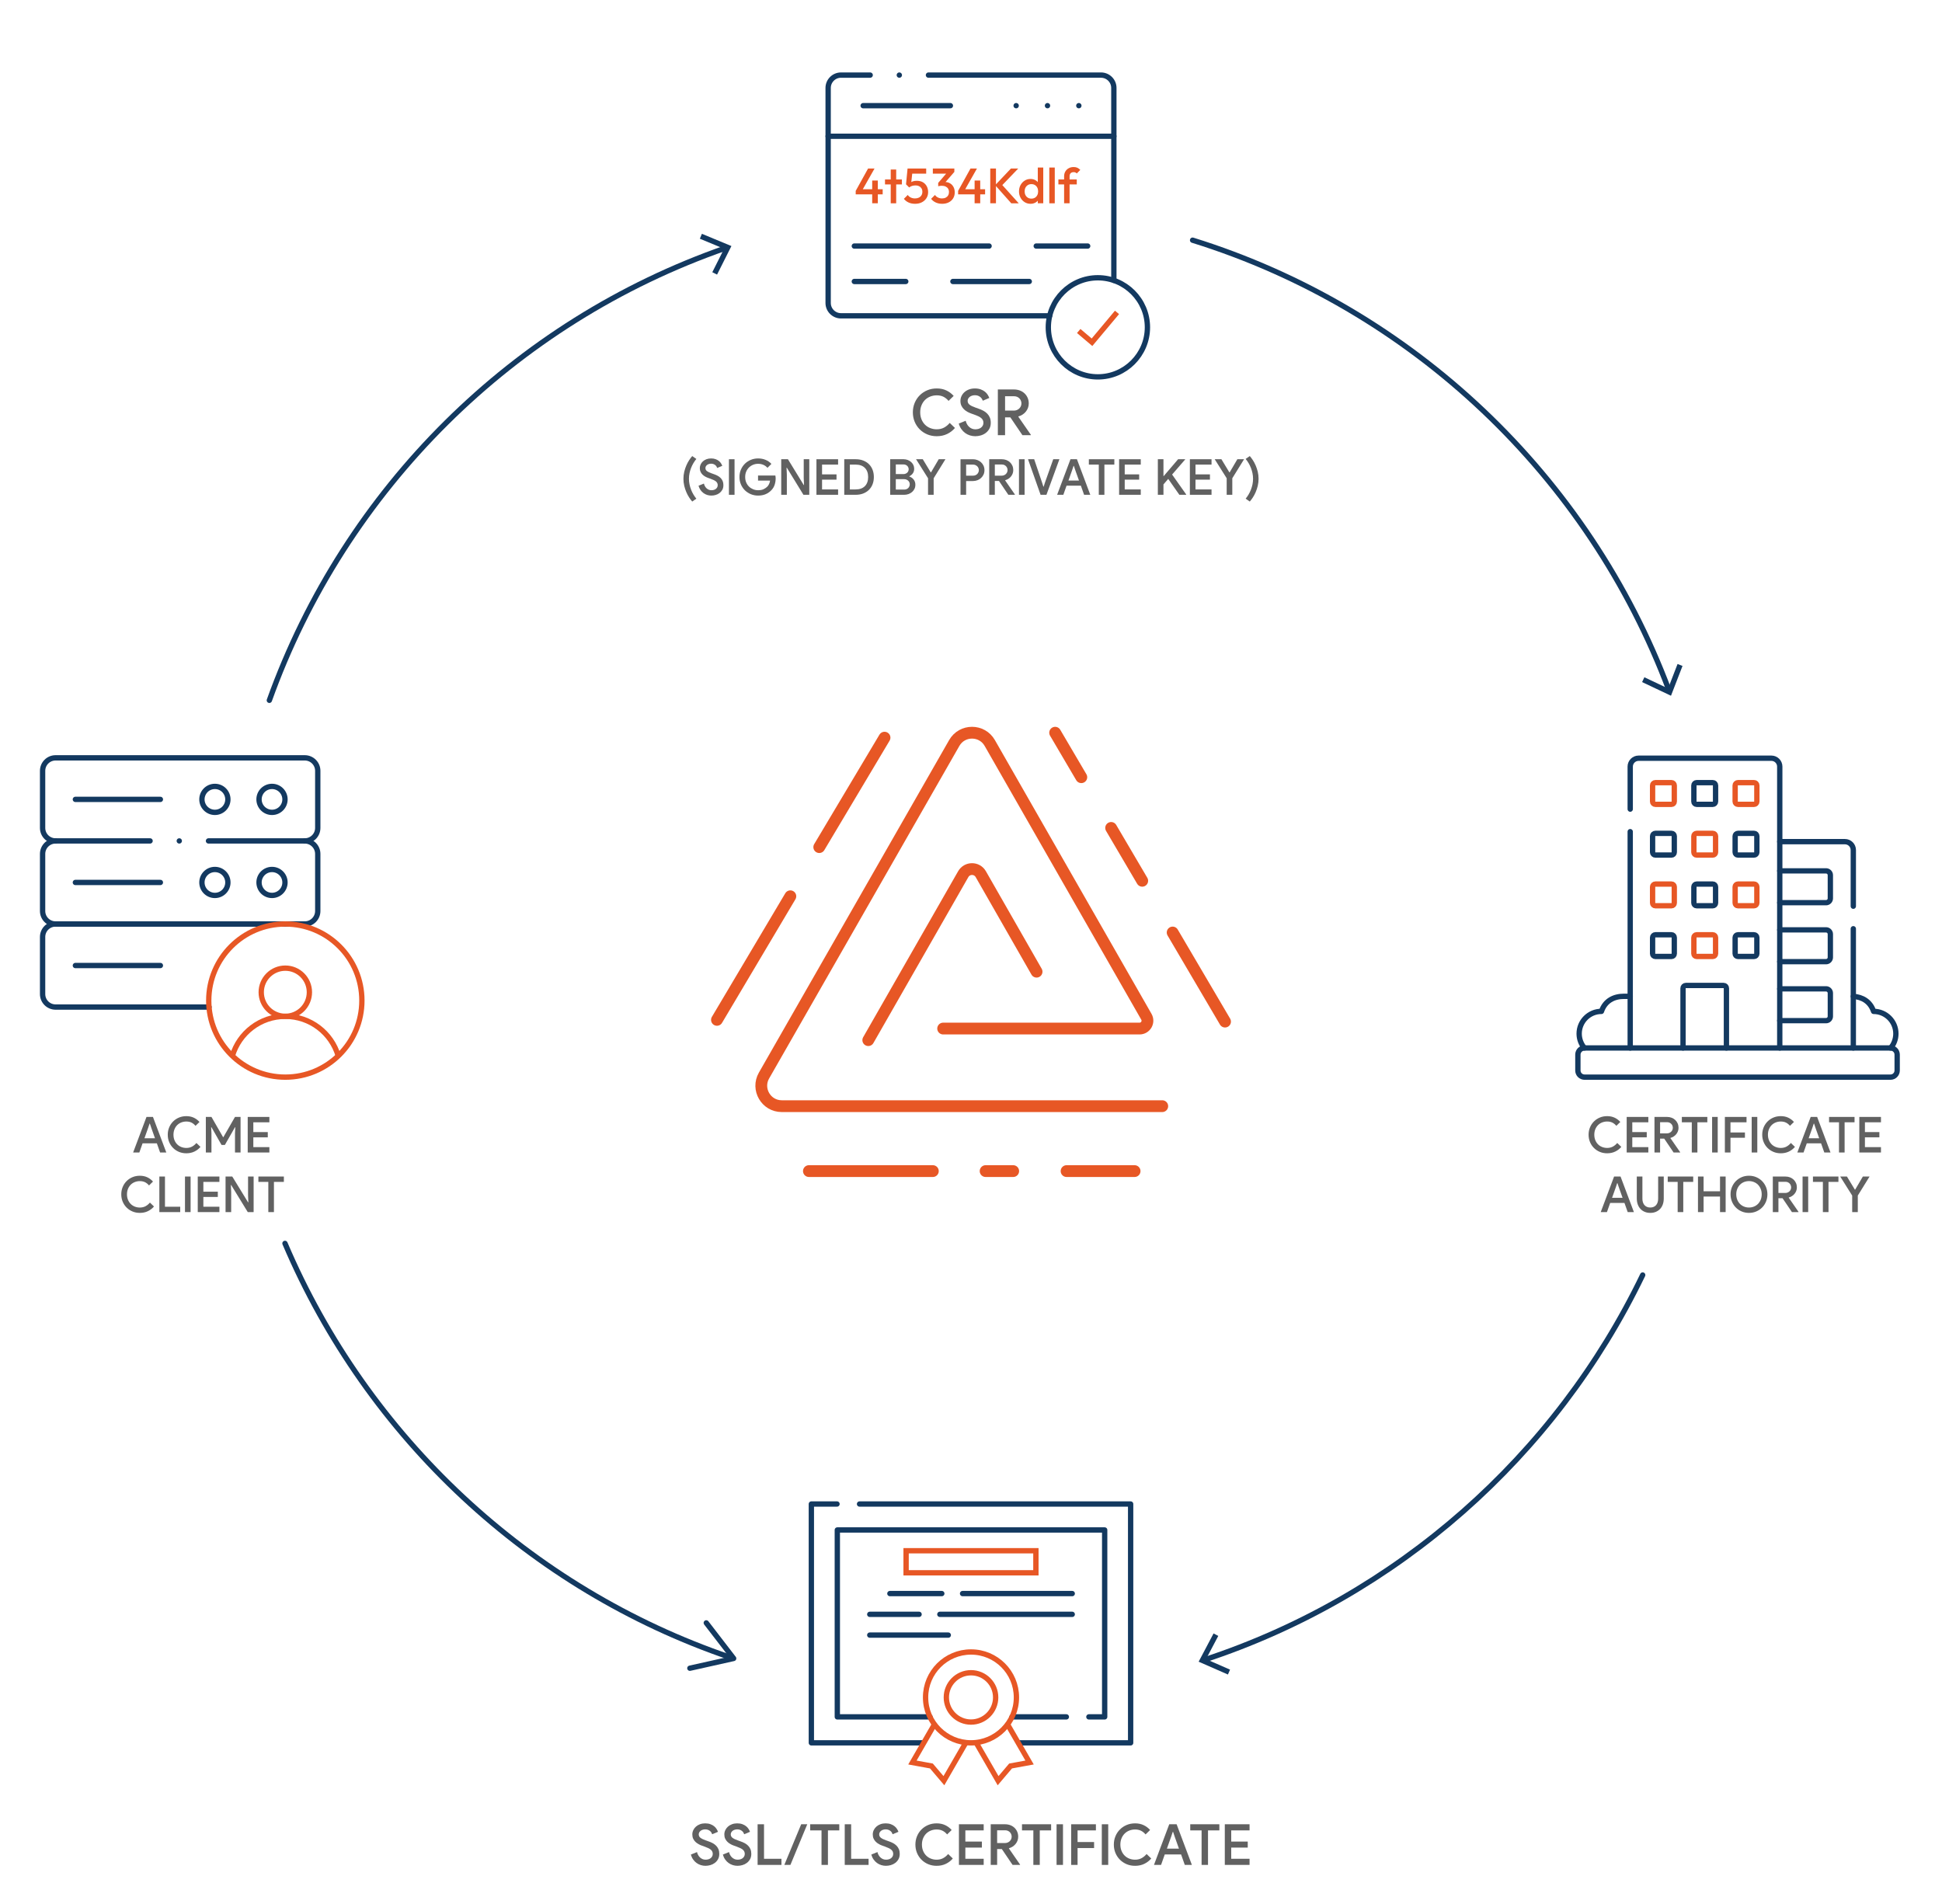 <?xml version="1.0" encoding="UTF-8"?><svg id="BACKGROUND" xmlns="http://www.w3.org/2000/svg" viewBox="0 0 547.41 536.626"><g id="g930"><g id="g932"><g id="g934"><g id="g940"><path id="path942" d="M309.468,106.229c7.69,0,13.969-6.275,13.969-13.97,0-7.69-6.279-13.965-13.969-13.965-7.695,0-13.969,6.275-13.969,13.965,0,7.696,6.274,13.97,13.969,13.97Z" style="fill:none; stroke:#133960; stroke-linecap:round; stroke-linejoin:round; stroke-width:1.5px;"/></g><g id="g964"><path id="path966" d="M292.092,69.353h14.503M240.815,69.353h37.992" style="fill:none; stroke:#133960; stroke-linecap:round; stroke-linejoin:round; stroke-width:1.5px;"/></g><g id="g968"><path id="path970" d="M255.318,79.341h-14.503M290.132,79.341h-21.529" style="fill:none; stroke:#133960; stroke-linecap:round; stroke-linejoin:round; stroke-width:1.5px;"/></g><g id="g972"><path id="path974" d="M233.437,38.405h80.537" style="fill:none; stroke:#133960; stroke-linecap:round; stroke-linejoin:round; stroke-width:1.5px;"/></g><g id="g976"><path id="path978" d="M295.265,29.786h.005" style="fill:none; stroke:#133960; stroke-linecap:round; stroke-linejoin:round; stroke-width:1.5px;"/></g><g id="g980"><path id="path982" d="M304.096,29.786h.01" style="fill:none; stroke:#133960; stroke-linecap:round; stroke-linejoin:round; stroke-width:1.5px;"/></g><g id="g984"><path id="path986" d="M286.43,29.786h.01" style="fill:none; stroke:#133960; stroke-linecap:round; stroke-linejoin:round; stroke-width:1.5px;"/></g><g id="g988"><path id="path990" d="M243.304,29.786h24.593" style="fill:none; stroke:#133960; stroke-linecap:round; stroke-linejoin:round; stroke-width:1.5px;"/></g><g id="g992"><path id="path994" d="M261.712,21.168h48.648c1.986,0,3.614,1.628,3.614,3.614v54.253M295.877,89.017h-58.826c-1.986,0-3.614-1.628-3.614-3.615V24.782c0-1.986,1.628-3.614,3.614-3.614l8.234 0" style="fill:none; stroke:#133960; stroke-linecap:round; stroke-linejoin:round; stroke-width:1.5px;"/></g><g id="g996"><path id="path998" d="M304.07,93.296l3.744,3.174,7.047-8.416" style="fill:none; stroke:#e75725; stroke-miterlimit:10; stroke-width:1.5px;"/></g><g id="g1000"><path id="path1002" d="M253.503,21.168h-.005" style="fill:none; stroke:#133960; stroke-linecap:round; stroke-linejoin:round; stroke-width:1.5px;"/></g><path d="M241.207,53.803l3.486-6.3h1.82l-3.57,6.3h-1.736ZM241.207,54.783v-.98l.687-.462h6.916v1.442h-7.603ZM245.855,57.303v-6.412h1.582v6.412h-1.582Z" style="fill:#e75725;"/><path d="M249.466,51.984v-1.4h4.761v1.4h-4.761ZM251.077,57.303v-9.52h1.54v9.52h-1.54Z" style="fill:#e75725;"/><path d="M257.951,57.444c-.682,0-1.288-.119-1.82-.357-.531-.238-.979-.586-1.344-1.043l1.092-1.092c.196.299.474.537.833.714.359.178.764.266,1.211.266.411,0,.771-.075,1.078-.224.309-.149.551-.364.729-.644.177-.28.266-.611.266-.994,0-.401-.086-.735-.259-1.001-.173-.266-.401-.467-.687-.602-.284-.135-.59-.203-.917-.203-.373,0-.707.042-1.001.126s-.581.233-.86.448l.042-1.008c.148-.196.321-.357.518-.483s.425-.222.687-.287c.261-.065.568-.098.924-.098.69,0,1.271.145,1.743.434.471.29.828.675,1.07,1.155.243.481.364,1.015.364,1.603,0,.635-.156,1.199-.469,1.694-.313.495-.745.884-1.295,1.169-.551.285-1.186.427-1.904.427ZM256.271,52.838l-.882-.882.434-4.452h1.47l-.504,4.634-.518.7ZM256.103,48.946l-.28-1.442h5.25v1.442h-4.97Z" style="fill:#e75725;"/><path d="M265.567,57.444c-.653,0-1.244-.119-1.771-.357-.527-.238-.973-.586-1.337-1.043l1.092-1.092c.196.299.472.537.826.714.354.178.742.266,1.162.266.401,0,.746-.075,1.036-.224.289-.149.516-.359.679-.63.163-.271.245-.583.245-.938,0-.373-.082-.69-.245-.952-.163-.261-.396-.464-.7-.609-.303-.145-.67-.217-1.099-.217-.168,0-.341.012-.518.035-.178.023-.337.059-.477.105l.714-.924c.196-.075.404-.138.623-.189.22-.051.432-.077.637-.077.505,0,.96.122,1.365.364.406.243.729.581.966,1.015.238.434.357.945.357,1.533,0,.635-.149,1.195-.448,1.68s-.714.863-1.246,1.134c-.531.271-1.152.406-1.861.406ZM262.949,48.946v-1.442h6.062v.952l-1.386.49h-4.676ZM264.46,52.502v-.952l2.618-3.052,1.932-.042-2.729,3.136-1.82.91Z" style="fill:#e75725;"/><path d="M270.075,53.803l3.486-6.3h1.82l-3.57,6.3h-1.736ZM270.075,54.783v-.98l.687-.462h6.916v1.442h-7.603ZM274.723,57.303v-6.412h1.582v6.412h-1.582Z" style="fill:#e75725;"/><path d="M279.133,57.303v-9.8h1.609v9.8h-1.609ZM285.055,57.303l-4.536-5.11,4.438-4.69h2.059l-4.9,5.096.014-.882,5.026,5.586h-2.1Z" style="fill:#e75725;"/><path d="M290.473,57.444c-.606,0-1.155-.154-1.645-.462-.49-.308-.878-.726-1.162-1.253-.285-.527-.428-1.117-.428-1.771,0-.663.143-1.257.428-1.785.284-.527.672-.947,1.162-1.26.489-.312,1.038-.469,1.645-.469.514,0,.968.11,1.365.329.396.219.711.52.944.903s.351.817.351,1.302v1.932c0,.485-.114.919-.343,1.302-.229.383-.544.684-.945.903s-.858.329-1.372.329ZM290.725,55.988c.383,0,.716-.086,1.001-.259.285-.172.506-.413.665-.721.158-.308.238-.663.238-1.064s-.08-.756-.238-1.064c-.159-.308-.38-.548-.665-.721-.285-.172-.613-.259-.987-.259-.383,0-.716.086-1.001.259-.284.173-.509.413-.672.721-.163.308-.245.663-.245,1.064s.082.756.245,1.064.388.548.672.721c.285.173.614.259.987.259ZM294.071,57.303h-1.54v-1.806l.267-1.638-.267-1.624v-5.012h1.54v10.08Z" style="fill:#e75725;"/><path d="M295.778,57.303v-10.08h1.54v10.08h-1.54Z" style="fill:#e75725;"/><path d="M298.34,51.984v-1.4h5.18v1.4h-5.18ZM299.951,57.303v-7.602c0-.513.114-.966.343-1.358s.546-.7.952-.924c.405-.224.875-.336,1.407-.336.41,0,.76.07,1.05.21.289.14.56.341.812.602l-.994.994c-.111-.112-.233-.201-.363-.266-.131-.065-.299-.098-.504-.098-.374,0-.661.1-.861.301-.201.201-.301.488-.301.861v7.616h-1.54Z" style="fill:#e75725;"/></g></g></g><path d="M269.179,120.634c-.612.72-1.351,1.287-2.214,1.701-.864.414-1.837.621-2.916.621-.961,0-1.849-.171-2.664-.513-.816-.342-1.527-.816-2.134-1.422-.605-.606-1.079-1.317-1.422-2.133-.342-.816-.513-1.704-.513-2.664,0-.948.171-1.833.513-2.655.343-.822.816-1.536,1.422-2.142.606-.605,1.317-1.08,2.134-1.422.815-.342,1.703-.513,2.664-.513.995,0,1.89.183,2.682.549.792.366,1.487.885,2.088,1.557l-1.44,1.404c-.432-.516-.915-.906-1.448-1.17-.534-.264-1.161-.396-1.881-.396-.637,0-1.239.111-1.81.333s-1.065.54-1.485.954-.753.918-.998,1.512c-.246.594-.369,1.257-.369,1.989s.123,1.395.369,1.989c.245.594.578,1.098.998,1.512s.915.732,1.485.954,1.173.333,1.81.333c.768,0,1.451-.159,2.052-.477.6-.318,1.134-.759,1.602-1.323l1.477,1.422Z" style="fill:#616161;"/><path d="M274.92,122.956c-.516,0-1.017-.075-1.503-.225-.485-.15-.936-.375-1.35-.675s-.777-.672-1.089-1.116c-.312-.444-.553-.96-.721-1.548l1.944-.792c.084.336.207.651.369.945.162.294.36.549.594.765.234.216.498.387.792.513s.621.189.981.189c.3,0,.588-.039.863-.117.276-.078.517-.195.721-.351.204-.156.369-.348.495-.576.126-.228.188-.492.188-.792,0-.264-.048-.504-.144-.72-.097-.216-.246-.414-.45-.594-.204-.18-.475-.351-.811-.513-.336-.162-.737-.327-1.206-.495l-.81-.288c-.349-.12-.705-.279-1.071-.477-.366-.198-.695-.438-.989-.72-.295-.282-.534-.615-.721-.999-.186-.384-.278-.834-.278-1.35,0-.48.099-.933.297-1.359.197-.426.477-.801.837-1.125.359-.324.789-.579,1.287-.765.497-.186,1.047-.279,1.646-.279.624,0,1.173.087,1.647.261.474.174.873.393,1.196.657.324.264.586.555.783.873.198.318.345.615.441.891l-1.836.774c-.061-.18-.147-.363-.261-.549-.114-.186-.262-.351-.441-.495s-.394-.264-.639-.36c-.246-.096-.531-.144-.855-.144-.288,0-.558.039-.81.117s-.472.189-.657.333c-.187.144-.333.312-.441.504-.107.192-.162.402-.162.63,0,.456.189.825.567,1.107.378.282.933.549,1.665.801l.81.288c.505.168.966.366,1.387.594.42.228.785.501,1.098.819.312.318.555.688.729,1.107.174.42.261.906.261,1.458,0,.672-.135,1.245-.405,1.719-.27.474-.615.867-1.035,1.179s-.888.54-1.403.684c-.517.144-1.021.216-1.513.216Z" style="fill:#616161;"/><path d="M281.275,109.78h4.554c.588,0,1.137.096,1.647.288.51.192.951.465,1.323.819.371.354.662.771.873,1.251.209.48.314,1.008.314,1.584,0,.444-.075.864-.225,1.26-.15.396-.357.753-.621,1.071-.265.318-.573.591-.927.819-.354.228-.735.396-1.144.504l-.018.09,3.527,5.094v.108h-2.376l-3.401-5.022h-1.494v5.022h-2.034v-12.888ZM285.775,115.738c.3,0,.579-.051.837-.153.258-.102.483-.243.675-.423.192-.18.345-.393.459-.639.114-.246.172-.519.172-.819,0-.24-.046-.48-.136-.72-.09-.24-.222-.456-.396-.648-.175-.192-.391-.348-.648-.468s-.555-.18-.891-.18h-2.538v4.05h2.466Z" style="fill:#616161;"/><path d="M196.287,129.36c-.299.364-.574.758-.826,1.183s-.472.875-.658,1.351c-.187.476-.334.971-.44,1.484-.107.513-.161,1.041-.161,1.582,0,.541.054,1.069.161,1.582.106.513.254,1.008.44,1.484s.406.926.658,1.351c.252.424.527.819.826,1.183l-1.162.812c-.28-.317-.567-.7-.861-1.148-.294-.448-.56-.947-.798-1.498-.238-.55-.434-1.143-.588-1.778s-.23-1.297-.23-1.988c0-.691.076-1.354.23-1.988.154-.634.35-1.227.588-1.778s.504-1.05.798-1.498c.294-.448.581-.831.861-1.148l1.162.812Z" style="fill:#616161;"/><path d="M200.528,139.692c-.401,0-.791-.059-1.169-.175-.378-.116-.728-.292-1.05-.525-.322-.233-.604-.522-.847-.868-.243-.345-.43-.747-.561-1.204l1.512-.616c.065.261.161.506.287.735.126.229.28.427.462.595.183.168.388.301.616.399s.483.147.763.147c.233,0,.458-.03.673-.091.214-.061.4-.152.56-.273.158-.121.287-.271.385-.448.099-.177.147-.382.147-.616,0-.206-.038-.392-.112-.56-.075-.168-.191-.322-.35-.462-.159-.14-.369-.273-.63-.399-.262-.126-.574-.254-.938-.385l-.63-.224c-.271-.093-.549-.217-.833-.371-.285-.154-.541-.34-.771-.56-.229-.219-.415-.479-.56-.777-.145-.298-.217-.648-.217-1.05,0-.373.077-.726.23-1.057.154-.331.371-.623.651-.875s.613-.45,1.001-.595c.387-.145.814-.217,1.281-.217.485,0,.912.068,1.28.203.369.135.68.306.932.511.252.206.455.432.608.679.154.248.269.479.344.693l-1.429.602c-.047-.14-.114-.282-.202-.427-.089-.145-.203-.273-.344-.385-.14-.112-.306-.205-.497-.28s-.413-.112-.665-.112c-.224,0-.434.031-.63.091-.195.061-.366.147-.511.259-.145.112-.259.243-.343.392s-.126.313-.126.49c0,.355.146.642.44.861s.726.427,1.295.623l.631.224c.392.131.751.285,1.077.462.327.177.611.39.854.637.242.248.432.535.567.861.135.327.202.705.202,1.134,0,.523-.104.968-.314,1.337s-.479.674-.805.917c-.327.243-.691.42-1.093.532-.401.112-.793.168-1.176.168Z" style="fill:#616161;"/><path d="M205.47,129.444h1.582v10.024h-1.582v-10.024Z" style="fill:#616161;"/><path d="M213.674,134.036h4.886c.019.122.037.25.057.385.019.135.027.278.027.427,0,.598-.093,1.19-.279,1.778-.188.588-.504,1.111-.952,1.568-.458.476-.994.845-1.61,1.106s-1.32.392-2.114.392c-.719,0-1.397-.131-2.036-.392-.64-.261-1.197-.625-1.674-1.092-.476-.467-.852-1.02-1.127-1.659s-.413-1.337-.413-2.093c0-.756.138-1.454.413-2.093s.651-1.192,1.127-1.659c.477-.466,1.034-.831,1.674-1.092.639-.261,1.317-.392,2.036-.392.766,0,1.473.135,2.121.406.648.271,1.192.648,1.631,1.134l-1.105,1.106c-.327-.364-.712-.644-1.155-.84-.443-.196-.944-.294-1.505-.294-.476,0-.934.089-1.372.266-.438.178-.826.427-1.162.749-.336.322-.602.712-.798,1.169-.196.457-.294.971-.294,1.54,0,.57.098,1.083.294,1.54.196.458.462.847.798,1.169.336.322.724.572,1.162.749.438.178.9.266,1.386.266.645,0,1.165-.098,1.562-.294s.73-.425,1.001-.686c.196-.187.368-.432.518-.735s.247-.637.294-1.001h-3.388v-1.428Z" style="fill:#616161;"/><path d="M220.212,129.444h1.891l4.451,7.266h.084l-.084-1.932v-5.334h1.568v10.024h-1.652l-4.676-7.63h-.084l.084,1.932v5.698h-1.582v-10.024Z" style="fill:#616161;"/><path d="M231.72,130.956v2.758h4.074v1.484h-4.074v2.758h4.522v1.512h-6.104v-10.024h6.104v1.512h-4.522Z" style="fill:#616161;"/><path d="M237.978,129.444h3.22c.794,0,1.506.124,2.136.371.63.247,1.166.59,1.609,1.029.443.439.784.966,1.022,1.582s.356,1.293.356,2.03c0,.738-.118,1.414-.356,2.03-.238.616-.579,1.144-1.022,1.582s-.979.782-1.609,1.029c-.63.248-1.342.371-2.136.371h-3.22v-10.024ZM241.17,137.956c1.129,0,2.002-.308,2.618-.924.615-.616.924-1.475.924-2.576,0-1.092-.309-1.948-.924-2.569-.616-.621-1.489-.931-2.618-.931h-1.61v7h1.61Z" style="fill:#616161;"/><path d="M250.927,129.444h3.78c.401,0,.781.068,1.141.203s.677.322.952.56c.275.238.492.521.651.847.158.327.237.682.237,1.064,0,.514-.128.95-.385,1.309s-.581.628-.973.805v.084c.504.177.912.467,1.225.868.312.401.47.887.47,1.456,0,.43-.084.817-.253,1.162-.168.345-.396.642-.686.889-.289.247-.623.438-1.001.574-.378.136-.782.203-1.211.203h-3.948v-10.024ZM254.652,133.63c.232,0,.442-.04.63-.119.187-.079.343-.182.469-.308s.222-.271.287-.434c.065-.163.098-.329.098-.497s-.032-.334-.098-.497-.159-.308-.28-.434-.271-.229-.448-.308c-.177-.079-.378-.119-.602-.119h-2.198v2.716h2.143ZM254.875,137.998c.252,0,.476-.042.672-.126s.359-.196.49-.336c.131-.14.23-.298.301-.476.07-.177.105-.359.105-.546,0-.187-.035-.366-.105-.539-.07-.172-.175-.327-.315-.462-.14-.135-.31-.245-.511-.329-.2-.084-.432-.126-.692-.126h-2.311v2.94h2.366Z" style="fill:#616161;"/><path d="M261.596,134.806l-3.374-5.362h1.89l2.24,3.696h.084l2.17-3.696h1.891l-3.318,5.362v4.662h-1.582v-4.662Z" style="fill:#616161;"/><path d="M270.751,139.468v-10.024h3.473c.447,0,.87.075,1.267.224s.744.359,1.043.63.534.595.707.973c.173.378.259.795.259,1.253,0,.448-.086.861-.259,1.239s-.408.703-.707.973-.646.481-1.043.63c-.396.149-.819.224-1.267.224h-1.891v3.878h-1.582ZM274.266,134.078c.261,0,.494-.044.699-.133s.378-.208.519-.357c.14-.149.247-.317.321-.504.075-.187.112-.374.112-.56,0-.196-.037-.387-.112-.574-.074-.187-.182-.352-.321-.497-.141-.145-.313-.264-.519-.357s-.438-.14-.699-.14h-1.933v3.122h1.933Z" style="fill:#616161;"/><path d="M278.843,129.444h3.542c.457,0,.885.075,1.281.224s.739.362,1.029.637c.289.275.516.6.679.973.163.374.245.784.245,1.232,0,.345-.059.672-.175.98-.117.308-.278.586-.483.833-.205.248-.445.46-.721.637s-.572.308-.89.392l-.014.07,2.744,3.962v.084h-1.848l-2.646-3.906h-1.162v3.906h-1.582v-10.024ZM282.343,134.078c.233,0,.45-.04.651-.119.2-.08.375-.189.524-.329.149-.14.269-.306.357-.497s.133-.404.133-.637c0-.187-.035-.373-.104-.56-.07-.187-.173-.354-.309-.504-.135-.149-.303-.271-.504-.364-.2-.093-.432-.14-.692-.14h-1.975v3.15h1.918Z" style="fill:#616161;"/><path d="M287.229,129.444h1.582v10.024h-1.582v-10.024Z" style="fill:#616161;"/><path d="M289.777,129.444h1.736l2.226,6.58.364,1.148h.084l.364-1.148,2.338-6.58h1.735l-3.653,10.024h-1.652l-3.542-10.024Z" style="fill:#616161;"/><path d="M301.747,129.444h1.82l3.766,10.024h-1.75l-.909-2.576h-4.032l-.91,2.576h-1.75l3.766-10.024ZM304.141,135.45l-1.05-2.954-.393-1.176h-.084l-.392,1.176-1.05,2.954h2.968Z" style="fill:#616161;"/><path d="M309.727,139.468v-8.512h-2.8v-1.512h7.182v1.512h-2.8v8.512h-1.582Z" style="fill:#616161;"/><path d="M317.035,130.956v2.758h4.074v1.484h-4.074v2.758h4.522v1.512h-6.104v-10.024h6.104v1.512h-4.522Z" style="fill:#616161;"/><path d="M326.373,129.444h1.582v4.732h.084l4.046-4.732h1.975v.084l-3.668,4.228,3.976,5.628v.084h-1.932l-3.137-4.48-1.344,1.554v2.926h-1.582v-10.024Z" style="fill:#616161;"/><path d="M336.984,130.956v2.758h4.074v1.484h-4.074v2.758h4.522v1.512h-6.104v-10.024h6.104v1.512h-4.522Z" style="fill:#616161;"/><path d="M345.777,134.806l-3.374-5.362h1.89l2.24,3.696h.084l2.17-3.696h1.891l-3.318,5.362v4.662h-1.582v-4.662Z" style="fill:#616161;"/><path d="M352.287,128.548c.279.317.566.7.86,1.148.294.448.561.947.798,1.498.238.551.435,1.144.589,1.778.153.635.23,1.297.23,1.988,0,.69-.077,1.353-.23,1.988-.154.635-.351,1.228-.589,1.778-.237.551-.504,1.05-.798,1.498-.294.448-.581.831-.86,1.148l-1.162-.812c.298-.364.573-.758.826-1.183.252-.425.471-.875.657-1.351s.334-.971.441-1.484.161-1.041.161-1.582c0-.542-.054-1.069-.161-1.582s-.255-1.008-.441-1.484c-.187-.476-.405-.926-.657-1.351-.253-.425-.528-.819-.826-1.183l1.162-.812Z" style="fill:#616161;"/><g id="g4449"><g id="g4451"><g id="g4453"><g id="g4459"><path id="path4461" d="M242.286,423.936h76.418v67.317h-31.511" style="fill:none; stroke:#133960; stroke-linecap:round; stroke-linejoin:round; stroke-width:1.5px;"/></g><g id="g4463"><path id="path4465" d="M260.216,491.253h-31.511v-67.317h7.232" style="fill:none; stroke:#133960; stroke-linecap:round; stroke-linejoin:round; stroke-width:1.5px;"/></g></g></g><path id="path4467" d="M255.412,437.107h36.585v6.22h-36.585v-6.22Z" style="fill:none; stroke:#e75725; stroke-miterlimit:10; stroke-width:1.5px;"/><g id="g4469"><path id="path4471" d="M306.934,483.937h4.453v-52.683h-75.364v52.683h26.111" style="fill:none; stroke:#133960; stroke-linecap:round; stroke-linejoin:round; stroke-width:1.5px;"/></g><g id="g4473"><path id="path4475" d="M285.276,483.937h15.307" style="fill:none; stroke:#133960; stroke-linecap:round; stroke-linejoin:round; stroke-width:1.5px;"/></g><g id="g4477"><g id="g4479"><g id="g4485"><path id="path4487" d="M286.51,478.448c0,7.072-5.733,12.805-12.805,12.805s-12.805-5.733-12.805-12.805,5.733-12.805,12.805-12.805,12.805,5.733,12.805,12.805Z" style="fill:none; stroke:#e75725; stroke-miterlimit:10; stroke-width:1.5px;"/></g><g id="g4489"><path id="path4491" d="M273.705,485.399c-3.833,0-6.951-3.118-6.951-6.951s3.118-6.951,6.951-6.951,6.951,3.118,6.951,6.951-3.118,6.951-6.951,6.951Z" style="fill:none; stroke:#e75725; stroke-miterlimit:10; stroke-width:1.5px;"/></g><g id="g4493"><path id="path4495" d="M263.4,486.049l-6.205,10.751,5.351.977,3.521,4.145,6.205-10.749" style="fill:none; stroke:#e75725; stroke-miterlimit:10; stroke-width:1.5px;"/></g><g id="g4497"><path id="path4499" d="M275.137,491.173l6.205,10.749,3.521-4.145,5.351-.977-6.205-10.751" style="fill:none; stroke:#e75725; stroke-miterlimit:10; stroke-width:1.5px;"/></g><g id="g4501"><path id="path4503" d="M250.839,449.18h14.634" style="fill:none; stroke:#133960; stroke-linecap:round; stroke-linejoin:round; stroke-width:1.5px;"/></g><g id="g4505"><path id="path4507" d="M271.327,449.18h30.915" style="fill:none; stroke:#133960; stroke-linecap:round; stroke-linejoin:round; stroke-width:1.5px;"/></g><g id="g4509"><path id="path4511" d="M302.241,455.034h-37.317" style="fill:none; stroke:#133960; stroke-linecap:round; stroke-linejoin:round; stroke-width:1.5px;"/></g><g id="g4513"><path id="path4515" d="M259.07,455.034h-13.902" style="fill:none; stroke:#133960; stroke-linecap:round; stroke-linejoin:round; stroke-width:1.5px;"/></g><g id="g4517"><path id="path4519" d="M245.168,460.887h22.134" style="fill:none; stroke:#133960; stroke-linecap:round; stroke-linejoin:round; stroke-width:1.5px;"/></g></g></g></g><path d="M198.882,525.917c-.459,0-.904-.066-1.336-.2-.433-.133-.832-.333-1.2-.6s-.691-.598-.968-.992c-.278-.395-.491-.854-.641-1.376l1.729-.704c.074.299.184.579.328.84.144.262.319.488.527.681.208.191.442.344.704.456.262.111.552.168.872.168.267,0,.522-.035.768-.104.246-.069.459-.173.641-.312.181-.139.328-.31.439-.513.112-.202.168-.437.168-.703,0-.235-.042-.448-.128-.641-.085-.191-.219-.368-.399-.528-.182-.159-.422-.312-.721-.455-.298-.145-.655-.291-1.071-.44l-.721-.256c-.309-.106-.626-.248-.951-.424-.326-.177-.619-.39-.88-.641-.262-.25-.476-.546-.641-.888-.165-.341-.248-.741-.248-1.2,0-.427.088-.829.265-1.208.176-.378.424-.712.743-1,.32-.288.701-.515,1.145-.68.442-.165.931-.248,1.464-.248.555,0,1.043.077,1.464.231.421.155.776.35,1.064.584.288.235.52.494.695.776.177.283.307.547.393.792l-1.632.688c-.054-.16-.131-.323-.232-.488s-.232-.312-.392-.44c-.16-.128-.35-.234-.568-.319-.219-.086-.472-.128-.76-.128-.256,0-.496.034-.721.104-.224.069-.418.168-.584.296-.165.128-.296.277-.392.448s-.144.357-.144.56c0,.406.168.734.504.984.336.251.829.488,1.479.712l.72.256c.448.149.859.326,1.232.528.373.203.698.445.976.728.277.283.494.611.648.984s.232.806.232,1.296c0,.598-.12,1.106-.36,1.528-.24.421-.547.771-.92,1.048-.374.277-.79.479-1.248.608-.459.128-.907.191-1.344.191Z" style="fill:#616161;"/><path d="M207.906,525.917c-.459,0-.904-.066-1.336-.2-.433-.133-.832-.333-1.2-.6s-.691-.598-.968-.992c-.278-.395-.491-.854-.641-1.376l1.729-.704c.074.299.184.579.328.84.144.262.319.488.527.681.208.191.442.344.704.456.262.111.552.168.872.168.267,0,.522-.035.768-.104.246-.069.459-.173.641-.312.181-.139.328-.31.439-.513.112-.202.168-.437.168-.703,0-.235-.042-.448-.128-.641-.085-.191-.219-.368-.399-.528-.182-.159-.422-.312-.721-.455-.298-.145-.655-.291-1.071-.44l-.721-.256c-.309-.106-.626-.248-.951-.424-.326-.177-.619-.39-.88-.641-.262-.25-.476-.546-.641-.888-.165-.341-.248-.741-.248-1.2,0-.427.088-.829.265-1.208.176-.378.424-.712.743-1,.32-.288.701-.515,1.145-.68.442-.165.931-.248,1.464-.248.555,0,1.043.077,1.464.231.421.155.776.35,1.064.584.288.235.52.494.695.776.177.283.307.547.393.792l-1.632.688c-.054-.16-.131-.323-.232-.488s-.232-.312-.392-.44c-.16-.128-.35-.234-.568-.319-.219-.086-.472-.128-.76-.128-.256,0-.496.034-.721.104-.224.069-.418.168-.584.296-.165.128-.296.277-.392.448s-.144.357-.144.56c0,.406.168.734.504.984.336.251.829.488,1.479.712l.72.256c.448.149.859.326,1.232.528.373.203.698.445.976.728.277.283.494.611.648.984s.232.806.232,1.296c0,.598-.12,1.106-.36,1.528-.24.421-.547.771-.92,1.048-.374.277-.79.479-1.248.608-.459.128-.907.191-1.344.191Z" style="fill:#616161;"/><path d="M213.554,514.205h1.808v9.729h4.912v1.728h-6.72v-11.456Z" style="fill:#616161;"/><path d="M221.089,525.661l4.752-11.456h1.713l-4.753,11.456h-1.712Z" style="fill:#616161;"/><path d="M231.57,525.661v-9.728h-3.2v-1.729h8.208v1.729h-3.2v9.728h-1.808Z" style="fill:#616161;"/><path d="M238.114,514.205h1.808v9.729h4.912v1.728h-6.72v-11.456Z" style="fill:#616161;"/><path d="M249.746,525.917c-.459,0-.904-.066-1.336-.2-.433-.133-.832-.333-1.2-.6s-.691-.598-.968-.992c-.278-.395-.491-.854-.641-1.376l1.729-.704c.074.299.184.579.328.84.144.262.319.488.527.681.208.191.442.344.704.456.262.111.552.168.872.168.267,0,.522-.035.768-.104.246-.069.459-.173.641-.312.181-.139.328-.31.439-.513.112-.202.168-.437.168-.703,0-.235-.042-.448-.128-.641-.085-.191-.219-.368-.399-.528-.182-.159-.422-.312-.721-.455-.298-.145-.655-.291-1.071-.44l-.721-.256c-.309-.106-.626-.248-.951-.424-.326-.177-.619-.39-.88-.641-.262-.25-.476-.546-.641-.888-.165-.341-.248-.741-.248-1.2,0-.427.088-.829.265-1.208.176-.378.424-.712.743-1,.32-.288.701-.515,1.145-.68.442-.165.931-.248,1.464-.248.555,0,1.043.077,1.464.231.421.155.776.35,1.064.584.288.235.52.494.695.776.177.283.307.547.393.792l-1.632.688c-.054-.16-.131-.323-.232-.488s-.232-.312-.392-.44c-.16-.128-.35-.234-.568-.319-.219-.086-.472-.128-.76-.128-.256,0-.496.034-.721.104-.224.069-.418.168-.584.296-.165.128-.296.277-.392.448s-.144.357-.144.56c0,.406.168.734.504.984.336.251.829.488,1.479.712l.72.256c.448.149.859.326,1.232.528.373.203.698.445.976.728.277.283.494.611.648.984s.232.806.232,1.296c0,.598-.12,1.106-.36,1.528-.24.421-.547.771-.92,1.048-.374.277-.79.479-1.248.608-.459.128-.907.191-1.344.191Z" style="fill:#616161;"/><path d="M268.577,523.853c-.544.64-1.2,1.144-1.968,1.512s-1.632.552-2.592.552c-.854,0-1.643-.152-2.368-.456s-1.357-.725-1.896-1.264c-.538-.539-.96-1.171-1.264-1.896-.304-.725-.456-1.514-.456-2.367,0-.843.152-1.63.456-2.36s.726-1.365,1.264-1.904c.539-.538,1.171-.96,1.896-1.264s1.515-.456,2.368-.456c.885,0,1.68.163,2.384.488s1.322.786,1.856,1.384l-1.28,1.248c-.384-.459-.813-.806-1.288-1.04s-1.032-.353-1.672-.353c-.565,0-1.102.1-1.608.296-.507.198-.946.48-1.319.849-.374.368-.67.815-.889,1.344s-.328,1.117-.328,1.769c0,.65.109,1.239.328,1.768s.515.976.889,1.344c.373.368.812.651,1.319.849s1.043.296,1.608.296c.683,0,1.29-.142,1.824-.425.533-.282,1.008-.674,1.424-1.176l1.312,1.265Z" style="fill:#616161;"/><path d="M272.113,515.933v3.151h4.656v1.696h-4.656v3.152h5.168v1.728h-6.976v-11.456h6.976v1.729h-5.168Z" style="fill:#616161;"/><path d="M279.265,514.205h4.048c.522,0,1.011.086,1.464.256.453.171.845.414,1.176.729s.59.686.776,1.111c.187.427.28.896.28,1.408,0,.395-.067.769-.2,1.12-.134.352-.317.67-.553.952-.234.282-.509.525-.823.728-.315.203-.654.353-1.017.448l-.016.08,3.136,4.528v.096h-2.112l-3.023-4.464h-1.328v4.464h-1.808v-11.456ZM283.265,519.501c.267,0,.514-.045.744-.136.229-.091.429-.216.6-.376.17-.16.307-.35.408-.568.101-.219.151-.461.151-.728,0-.214-.04-.427-.12-.641-.079-.213-.197-.405-.352-.575-.154-.171-.347-.31-.576-.416s-.493-.16-.792-.16h-2.256v3.6h2.192Z" style="fill:#616161;"/><path d="M291.281,525.661v-9.728h-3.2v-1.729h8.208v1.729h-3.2v9.728h-1.808Z" style="fill:#616161;"/><path d="M297.825,514.205h1.808v11.456h-1.808v-11.456Z" style="fill:#616161;"/><path d="M301.937,514.205h6.976v1.729h-5.168v3.279h4.656v1.696h-4.656v4.752h-1.808v-11.456Z" style="fill:#616161;"/><path d="M310.577,514.205h1.808v11.456h-1.808v-11.456Z" style="fill:#616161;"/><path d="M324.512,523.853c-.544.64-1.2,1.144-1.968,1.512s-1.632.552-2.592.552c-.854,0-1.643-.152-2.368-.456s-1.357-.725-1.896-1.264c-.538-.539-.96-1.171-1.264-1.896-.304-.725-.456-1.514-.456-2.367,0-.843.152-1.63.456-2.36s.726-1.365,1.264-1.904c.539-.538,1.171-.96,1.896-1.264s1.515-.456,2.368-.456c.885,0,1.68.163,2.384.488s1.322.786,1.856,1.384l-1.28,1.248c-.384-.459-.813-.806-1.288-1.04s-1.032-.353-1.672-.353c-.565,0-1.102.1-1.608.296-.507.198-.946.48-1.319.849-.374.368-.67.815-.889,1.344s-.328,1.117-.328,1.769c0,.65.109,1.239.328,1.768s.515.976.889,1.344c.373.368.812.651,1.319.849s1.043.296,1.608.296c.683,0,1.29-.142,1.824-.425.533-.282,1.008-.674,1.424-1.176l1.312,1.265Z" style="fill:#616161;"/><path d="M329.584,514.205h2.08l4.304,11.456h-2l-1.04-2.944h-4.607l-1.04,2.944h-2l4.304-11.456ZM332.321,521.069l-1.2-3.376-.448-1.344h-.096l-.448,1.344-1.2,3.376h3.393Z" style="fill:#616161;"/><path d="M338.705,525.661v-9.728h-3.2v-1.729h8.208v1.729h-3.2v9.728h-1.808Z" style="fill:#616161;"/><path d="M347.056,515.933v3.151h4.656v1.696h-4.656v3.152h5.168v1.728h-6.976v-11.456h6.976v1.729h-5.168Z" style="fill:#616161;"/><g id="g5139"><g id="g5141"><g id="g5143"><g id="g5149"><path id="path5151" d="M482.796,226.721h-4.541c-.435,0-.788-.353-.788-.788v-4.541c0-.436.353-.788.788-.788h4.541c.436,0,.788.353.788.788v4.541c0,.436-.353.788-.788.788Z" style="fill:none; stroke:#133960; stroke-linecap:round; stroke-linejoin:round; stroke-width:1.5px;"/></g><g id="g5153"><path id="path5155" d="M494.432,226.721h-4.541c-.435,0-.788-.353-.788-.788v-4.541c0-.436.353-.788.788-.788h4.541c.436,0,.788.353.788.788v4.541c0,.436-.353.788-.788.788Z" style="fill:none; stroke:#e75725; stroke-miterlimit:10; stroke-width:1.5px;"/></g><g id="g5157"><path id="path5159" d="M482.796,241.014h-4.541c-.435,0-.788-.353-.788-.788v-4.541c0-.435.353-.788.788-.788h4.541c.436,0,.788.353.788.788v4.541c0,.436-.353.788-.788.788Z" style="fill:none; stroke:#e75725; stroke-miterlimit:10; stroke-width:1.5px;"/></g><g id="g5161"><path id="path5163" d="M494.432,241.014h-4.541c-.435,0-.788-.353-.788-.788v-4.541c0-.435.353-.788.788-.788h4.541c.436,0,.788.353.788.788v4.541c0,.436-.353.788-.788.788Z" style="fill:none; stroke:#133960; stroke-linecap:round; stroke-linejoin:round; stroke-width:1.5px;"/></g><g id="g5165"><path id="path5167" d="M482.796,255.307h-4.541c-.435,0-.788-.353-.788-.788v-4.541c0-.436.353-.788.788-.788h4.541c.436,0,.788.353.788.788v4.541c0,.435-.353.788-.788.788Z" style="fill:none; stroke:#133960; stroke-linecap:round; stroke-linejoin:round; stroke-width:1.5px;"/></g><g id="g5169"><path id="path5171" d="M494.432,255.307h-4.541c-.435,0-.788-.353-.788-.788v-4.541c0-.436.353-.788.788-.788h4.541c.436,0,.788.353.788.788v4.541c0,.435-.353.788-.788.788Z" style="fill:none; stroke:#e75725; stroke-miterlimit:10; stroke-width:1.5px;"/></g><g id="g5173"><path id="path5175" d="M482.796,269.6h-4.541c-.435,0-.788-.353-.788-.788v-4.541c0-.436.353-.788.788-.788h4.541c.436,0,.788.353.788.788v4.541c0,.436-.353.788-.788.788Z" style="fill:none; stroke:#e75725; stroke-miterlimit:10; stroke-width:1.5px;"/></g><g id="g5177"><path id="path5179" d="M494.432,269.6h-4.541c-.435,0-.788-.353-.788-.788v-4.541c0-.436.353-.788.788-.788h4.541c.436,0,.788.353.788.788v4.541c0,.436-.353.788-.788.788Z" style="fill:none; stroke:#133960; stroke-linecap:round; stroke-linejoin:round; stroke-width:1.5px;"/></g><g id="g5181"><path id="path5183" d="M471.159,226.721h-4.541c-.435,0-.788-.353-.788-.788v-4.541c0-.436.353-.788.788-.788h4.541c.436,0,.788.353.788.788v4.541c0,.436-.353.788-.788.788Z" style="fill:none; stroke:#e75725; stroke-miterlimit:10; stroke-width:1.5px;"/></g><g id="g5185"><path id="path5187" d="M471.159,241.014h-4.541c-.435,0-.788-.353-.788-.788v-4.541c0-.435.353-.788.788-.788h4.541c.436,0,.788.353.788.788v4.541c0,.436-.353.788-.788.788Z" style="fill:none; stroke:#133960; stroke-linecap:round; stroke-linejoin:round; stroke-width:1.5px;"/></g><g id="g5189"><path id="path5191" d="M471.159,255.307h-4.541c-.435,0-.788-.353-.788-.788v-4.541c0-.436.353-.788.788-.788h4.541c.436,0,.788.353.788.788v4.541c0,.435-.353.788-.788.788Z" style="fill:none; stroke:#e75725; stroke-miterlimit:10; stroke-width:1.5px;"/></g><g id="g5193"><path id="path5195" d="M471.159,269.6h-4.541c-.435,0-.788-.353-.788-.788v-4.541c0-.436.353-.788.788-.788h4.541c.436,0,.788.353.788.788v4.541c0,.436-.353.788-.788.788Z" style="fill:none; stroke:#133960; stroke-linecap:round; stroke-linejoin:round; stroke-width:1.5px;"/></g><g id="g5197"><path id="path5199" d="M459.525,234.419v60.97" style="fill:none; stroke:#133960; stroke-linecap:round; stroke-linejoin:round; stroke-width:1.5px;"/></g><g id="g5201"><path id="path5203" d="M501.677,295.389v-79.313c0-1.302-1.055-2.357-2.357-2.357h-37.437c-1.302,0-2.357,1.055-2.357,2.357v11.993" style="fill:none; stroke:#133960; stroke-linecap:round; stroke-linejoin:round; stroke-width:1.5px;"/></g><g id="g5205"><path id="path5207" d="M486.643,295.389v-16.826c0-.435-.353-.788-.788-.788h-10.659c-.436,0-.788.353-.788.788v16.826" style="fill:none; stroke:#133960; stroke-linecap:round; stroke-linejoin:round; stroke-width:1.5px;"/></g><g id="g5209"><path id="path5211" d="M459.525,280.837c-.577-.002-1.177-.003-1.805-.003-2.76,0-5.286,1.223-6.306,4.244-3.469,0-6.281,2.812-6.281,6.281,0,1.536.552,2.942,1.467,4.033.016-0.0.032-.003.049-.003" style="fill:none; stroke:#133960; stroke-linecap:round; stroke-linejoin:round; stroke-width:1.5px;"/></g><g id="g5213"><path id="path5215" d="M532.894,295.389c.016,0,.032.002.049.003.915-1.091,1.467-2.498,1.467-4.033,0-3.469-2.812-6.281-6.281-6.281-.947-2.805-3.193-4.059-5.719-4.224" style="fill:none; stroke:#133960; stroke-linecap:round; stroke-linejoin:round; stroke-width:1.5px;"/></g><g id="g5217"><path id="path5219" d="M501.677,254.437h13.053c.668,0,1.209-.541,1.209-1.209v-6.546c0-.668-.541-1.209-1.209-1.209h-13.053" style="fill:none; stroke:#133960; stroke-linecap:round; stroke-linejoin:round; stroke-width:1.5px;"/></g><g id="g5221"><path id="path5223" d="M501.677,271.063h13.053c.668,0,1.209-.541,1.209-1.209v-6.546c0-.668-.541-1.209-1.209-1.209h-13.053" style="fill:none; stroke:#133960; stroke-linecap:round; stroke-linejoin:round; stroke-width:1.5px;"/></g><g id="g5225"><path id="path5227" d="M501.677,287.689h13.053c.668,0,1.209-.541,1.209-1.209v-6.546c0-.668-.541-1.209-1.209-1.209h-13.053" style="fill:none; stroke:#133960; stroke-linecap:round; stroke-linejoin:round; stroke-width:1.5px;"/></g><g id="g5229"><path id="path5231" d="M522.41,255.433v-15.839c0-1.302-1.055-2.357-2.357-2.357h-18.376" style="fill:none; stroke:#133960; stroke-linecap:round; stroke-linejoin:round; stroke-width:1.5px;"/></g><g id="g5233"><path id="path5235" d="M522.41,295.389v-33.607" style="fill:none; stroke:#133960; stroke-linecap:round; stroke-linejoin:round; stroke-width:1.5px;"/></g><g id="g5237"><path id="path5239" d="M532.894,295.389h-86.244c-1.037,0-1.878.841-1.878,1.878v4.47c0,1.037.841,1.878,1.878,1.878h86.244c1.037,0,1.878-.841,1.878-1.878v-4.47c0-1.037-.841-1.878-1.878-1.878Z" style="fill:none; stroke:#133960; stroke-linecap:round; stroke-linejoin:round; stroke-width:1.5px;"/></g></g></g></g><path d="M457.015,323.271c-.477.56-1.05,1.001-1.722,1.323-.673.322-1.429.483-2.269.483-.747,0-1.438-.133-2.072-.399-.635-.266-1.188-.635-1.658-1.106-.472-.471-.841-1.024-1.106-1.659s-.399-1.325-.399-2.072c0-.737.134-1.425.399-2.065.266-.639.635-1.194,1.106-1.666.471-.471,1.023-.84,1.658-1.106s1.325-.399,2.072-.399c.774,0,1.47.143,2.086.427s1.157.688,1.624,1.211l-1.12,1.092c-.336-.401-.712-.705-1.127-.91-.415-.205-.902-.308-1.463-.308-.495,0-.964.086-1.407.259-.443.173-.828.42-1.154.742-.327.322-.586.714-.777,1.176s-.287.978-.287,1.547c0,.57.096,1.085.287,1.547s.45.854.777,1.176c.326.322.711.569,1.154.742s.912.259,1.407.259c.598,0,1.129-.124,1.596-.371.467-.247.883-.59,1.246-1.029l1.148,1.106Z" style="fill:#616161;"/><path d="M460.109,316.341v2.758h4.074v1.484h-4.074v2.758h4.522v1.512h-6.104v-10.024h6.104v1.512h-4.522Z" style="fill:#616161;"/><path d="M466.367,314.829h3.542c.457,0,.885.075,1.281.224s.739.362,1.029.637c.289.275.516.6.679.973.163.374.245.784.245,1.232,0,.345-.059.672-.175.98-.117.308-.278.586-.483.833-.205.248-.445.46-.721.637s-.572.308-.89.392l-.014.07,2.744,3.962v.084h-1.848l-2.646-3.906h-1.162v3.906h-1.582v-10.024ZM469.867,319.463c.233,0,.45-.04.651-.119.2-.08.375-.189.524-.329.149-.14.269-.306.357-.497s.133-.404.133-.637c0-.187-.035-.373-.104-.56-.07-.187-.173-.354-.309-.504-.135-.149-.303-.271-.504-.364-.2-.093-.432-.14-.692-.14h-1.975v3.15h1.918Z" style="fill:#616161;"/><path d="M476.88,324.853v-8.512h-2.8v-1.512h7.182v1.512h-2.8v8.512h-1.582Z" style="fill:#616161;"/><path d="M482.607,314.829h1.582v10.024h-1.582v-10.024Z" style="fill:#616161;"/><path d="M486.205,314.829h6.104v1.512h-4.522v2.87h4.074v1.484h-4.074v4.158h-1.582v-10.024Z" style="fill:#616161;"/><path d="M493.764,314.829h1.582v10.024h-1.582v-10.024Z" style="fill:#616161;"/><path d="M505.958,323.271c-.477.56-1.05,1.001-1.722,1.323-.673.322-1.429.483-2.269.483-.747,0-1.438-.133-2.072-.399-.635-.266-1.188-.635-1.658-1.106-.472-.471-.841-1.024-1.106-1.659s-.399-1.325-.399-2.072c0-.737.134-1.425.399-2.065.266-.639.635-1.194,1.106-1.666.471-.471,1.023-.84,1.658-1.106s1.325-.399,2.072-.399c.774,0,1.47.143,2.086.427s1.157.688,1.624,1.211l-1.12,1.092c-.336-.401-.712-.705-1.127-.91-.415-.205-.902-.308-1.463-.308-.495,0-.964.086-1.407.259-.443.173-.828.42-1.154.742-.327.322-.586.714-.777,1.176s-.287.978-.287,1.547c0,.57.096,1.085.287,1.547s.45.854.777,1.176c.326.322.711.569,1.154.742s.912.259,1.407.259c.598,0,1.129-.124,1.596-.371.467-.247.883-.59,1.246-1.029l1.148,1.106Z" style="fill:#616161;"/><path d="M510.396,314.829h1.82l3.766,10.024h-1.75l-.909-2.576h-4.032l-.91,2.576h-1.75l3.766-10.024ZM512.791,320.835l-1.05-2.954-.393-1.176h-.084l-.392,1.176-1.05,2.954h2.968Z" style="fill:#616161;"/><path d="M518.376,324.853v-8.512h-2.8v-1.512h7.182v1.512h-2.8v8.512h-1.582Z" style="fill:#616161;"/><path d="M525.684,316.341v2.758h4.074v1.484h-4.074v2.758h4.522v1.512h-6.104v-10.024h6.104v1.512h-4.522Z" style="fill:#616161;"/><path d="M454.978,331.629h1.82l3.766,10.024h-1.75l-.909-2.576h-4.032l-.91,2.576h-1.75l3.766-10.024ZM457.373,337.634l-1.05-2.954-.393-1.176h-.084l-.392,1.176-1.05,2.954h2.968Z" style="fill:#616161;"/><path d="M465.184,341.877c-.569,0-1.087-.096-1.554-.287s-.868-.464-1.204-.819c-.336-.355-.595-.784-.777-1.288-.182-.504-.272-1.064-.272-1.68v-6.174h1.582v6.258c0,.355.046.684.14.987s.233.564.42.784c.187.22.418.392.693.518s.6.189.973.189c.364,0,.687-.063.966-.189.28-.126.512-.298.693-.518.182-.219.319-.48.413-.784.093-.303.14-.632.14-.987v-6.258h1.582v6.174c0,.607-.086,1.16-.259,1.659s-.425.926-.756,1.281c-.331.355-.73.632-1.197.833s-.994.301-1.582.301Z" style="fill:#616161;"/><path d="M472.898,341.653v-8.512h-2.8v-1.512h7.182v1.512h-2.8v8.512h-1.582Z" style="fill:#616161;"/><path d="M478.624,331.629h1.582v4.158h4.634v-4.158h1.582v10.024h-1.582v-4.382h-4.634v4.382h-1.582v-10.024Z" style="fill:#616161;"/><path d="M493.002,341.877c-.747,0-1.435-.136-2.064-.406-.631-.271-1.179-.642-1.646-1.113s-.831-1.027-1.092-1.666c-.262-.639-.393-1.323-.393-2.051s.131-1.409.393-2.044c.261-.634.625-1.19,1.092-1.666s1.015-.849,1.646-1.12c.63-.271,1.317-.406,2.064-.406.737,0,1.423.135,2.058.406.635.271,1.186.644,1.652,1.12s.831,1.032,1.092,1.666c.262.635.393,1.316.393,2.044s-.131,1.412-.393,2.051c-.261.639-.625,1.195-1.092,1.666s-1.018.842-1.652,1.113-1.32.406-2.058.406ZM493.002,340.364c.495,0,.961-.088,1.4-.266.438-.177.818-.429,1.141-.756s.576-.719.763-1.176c.187-.458.28-.966.28-1.526,0-.56-.094-1.068-.28-1.526-.187-.457-.44-.849-.763-1.176s-.702-.579-1.141-.756c-.439-.177-.905-.266-1.4-.266s-.961.089-1.4.266c-.438.178-.818.43-1.141.756s-.576.719-.763,1.176c-.188.458-.28.966-.28,1.526,0,.56.093,1.069.28,1.526.187.457.44.849.763,1.176s.702.579,1.141.756c.439.178.905.266,1.4.266Z" style="fill:#616161;"/><path d="M499.722,331.629h3.542c.457,0,.885.075,1.281.224s.739.362,1.029.637c.289.275.516.6.679.973.163.374.245.784.245,1.232,0,.345-.059.672-.175.98-.117.308-.278.586-.483.833-.205.248-.445.46-.721.637s-.572.308-.89.392l-.014.07,2.744,3.962v.084h-1.848l-2.646-3.906h-1.162v3.906h-1.582v-10.024ZM503.222,336.262c.233,0,.45-.04.651-.119.2-.08.375-.189.524-.329.149-.14.269-.306.357-.497s.133-.404.133-.637c0-.187-.035-.373-.104-.56-.07-.187-.173-.354-.309-.504-.135-.149-.303-.271-.504-.364-.2-.093-.432-.14-.692-.14h-1.975v3.15h1.918Z" style="fill:#616161;"/><path d="M508.108,331.629h1.582v10.024h-1.582v-10.024Z" style="fill:#616161;"/><path d="M513.833,341.653v-8.512h-2.8v-1.512h7.182v1.512h-2.8v8.512h-1.582Z" style="fill:#616161;"/><path d="M522.093,336.99l-3.374-5.362h1.89l2.24,3.696h.084l2.17-3.696h1.891l-3.318,5.362v4.662h-1.582v-4.662Z" style="fill:#616161;"/><g id="g4455"><g id="g4457"><path id="path4459" d="M45.21,248.737h-23.963" style="fill:none; stroke:#133960; stroke-linecap:round; stroke-linejoin:round; stroke-width:1.5px;"/></g><g id="g4461"><g id="g4463-2"><g id="g4469-2"><path id="path4471-2" d="M64.235,248.737c0,2.021-1.638,3.659-3.659,3.659s-3.659-1.638-3.659-3.659,1.638-3.659,3.659-3.659,3.659,1.638,3.659,3.659Z" style="fill:none; stroke:#133960; stroke-linecap:round; stroke-linejoin:round; stroke-width:1.5px;"/></g><g id="g4473-2"><path id="path4475-2" d="M80.332,248.737c0,2.021-1.638,3.659-3.659,3.659s-3.659-1.638-3.659-3.659,1.638-3.659,3.659-3.659,3.659,1.638,3.659,3.659Z" style="fill:none; stroke:#133960; stroke-linecap:round; stroke-linejoin:round; stroke-width:1.5px;"/></g><g id="g4477-2"><path id="path4479" d="M15.667,237.03c-2.021,0-3.659-1.638-3.659-3.659v-16.098c0-2.021,1.638-3.659,3.659-3.659h70.244c2.021,0,3.659,1.638,3.659,3.659v16.098c0,2.021-1.638,3.659-3.659,3.659" style="fill:none; stroke:#133960; stroke-linecap:round; stroke-linejoin:round; stroke-width:1.5px;"/></g><g id="g4481"><path id="path4483" d="M45.21,225.323h-23.963" style="fill:none; stroke:#133960; stroke-linecap:round; stroke-linejoin:round; stroke-width:1.5px;"/></g><g id="g4485-2"><path id="path4487-2" d="M64.235,225.323c0,2.021-1.638,3.659-3.659,3.659s-3.659-1.638-3.659-3.659,1.638-3.659,3.659-3.659,3.659,1.638,3.659,3.659Z" style="fill:none; stroke:#133960; stroke-linecap:round; stroke-linejoin:round; stroke-width:1.5px;"/></g><g id="g4489-2"><path id="path4491-2" d="M80.332,225.323c0,2.021-1.638,3.659-3.659,3.659s-3.659-1.638-3.659-3.659,1.638-3.659,3.659-3.659,3.659,1.638,3.659,3.659Z" style="fill:none; stroke:#133960; stroke-linecap:round; stroke-linejoin:round; stroke-width:1.5px;"/></g><g id="g4493-2"><path id="path4495-2" d="M45.21,272.152h-23.963" style="fill:none; stroke:#133960; stroke-linecap:round; stroke-linejoin:round; stroke-width:1.5px;"/></g><g id="g4497-2"><path id="path4499-2" d="M65.506,297.631c1.893-6.45,7.855-11.16,14.918-11.16,7.05,0,13.004,4.694,14.908,11.127" style="fill:none; stroke:#e75725; stroke-miterlimit:10; stroke-width:1.5px;"/></g><g id="g4501-2"><path id="path4503-2" d="M87.213,279.681h0c0,3.75-3.04,6.789-6.789,6.789h0c-3.75,0-6.789-3.04-6.789-6.789h0c0-3.75,3.04-6.789,6.789-6.789h0c3.75,0,6.789,3.04,6.789,6.789Z" style="fill:none; stroke:#e75725; stroke-miterlimit:10; stroke-width:1.5px;"/></g><g id="g4509-2"><path id="path4511-2" d="M58.916,283.859H15.667c-2.021,0-3.659-1.638-3.659-3.659v-16.098c0-2.021,1.638-3.659,3.659-3.659h70.244" style="fill:none; stroke:#133960; stroke-linecap:round; stroke-linejoin:round; stroke-width:1.5px;"/></g><g id="g4513-2"><path id="path4515-2" d="M58.767,237.03h27.144c2.021,0,3.659,1.638,3.659,3.659v16.098c0,2.021-1.638,3.659-3.659,3.659H15.667c-2.02,0-3.659-1.638-3.659-3.659v-16.098c0-2.021,1.638-3.659,3.659-3.659h26.637" style="fill:none; stroke:#133960; stroke-linecap:round; stroke-linejoin:round; stroke-width:1.5px;"/></g><g id="g4517-2"><path id="path4519-2" d="M50.536,237.03h0" style="fill:none; stroke:#133960; stroke-linecap:round; stroke-linejoin:round; stroke-width:1.5px;"/></g><g id="g4505-2"><path id="path4507-2" d="M102.009,282.03c0,11.921-9.664,21.585-21.585,21.585s-21.585-9.664-21.585-21.585,9.664-21.585,21.585-21.585,21.585,9.664,21.585,21.585Z" style="fill:none; stroke:#e75725; stroke-miterlimit:10; stroke-width:1.5px;"/></g></g></g></g><path d="M41.293,314.829h1.82l3.766,10.024h-1.75l-.909-2.576h-4.032l-.91,2.576h-1.75l3.766-10.024ZM43.688,320.836l-1.05-2.954-.393-1.177h-.084l-.392,1.177-1.05,2.954h2.968Z" style="fill:#616161;"/><path d="M56.512,323.272c-.477.56-1.05,1.001-1.722,1.323-.673.322-1.429.482-2.269.482-.747,0-1.438-.133-2.072-.398-.635-.267-1.188-.635-1.658-1.106-.472-.471-.841-1.024-1.106-1.659-.266-.634-.399-1.325-.399-2.071,0-.737.134-1.426.399-2.065.266-.639.635-1.194,1.106-1.666.471-.471,1.023-.84,1.658-1.105.635-.267,1.325-.399,2.072-.399.774,0,1.47.143,2.086.427.616.285,1.157.688,1.624,1.211l-1.12,1.093c-.336-.401-.712-.705-1.127-.91s-.902-.309-1.463-.309c-.495,0-.964.087-1.407.26s-.828.42-1.154.741c-.327.322-.586.714-.777,1.177-.191.462-.287.978-.287,1.547s.096,1.085.287,1.547.45.854.777,1.176c.326.322.711.569,1.154.742s.912.259,1.407.259c.598,0,1.129-.123,1.596-.371.467-.247.883-.59,1.246-1.029l1.148,1.106Z" style="fill:#616161;"/><path d="M58.024,314.829h1.582l3.276,5.698h.084l3.275-5.698h1.568v10.024h-1.568v-5.446l.084-1.68h-.084l-2.855,4.998h-.938l-2.842-4.998h-.084l.084,1.68v5.446h-1.582v-10.024Z" style="fill:#616161;"/><path d="M71.408,316.342v2.758h4.074v1.484h-4.074v2.758h4.522v1.512h-6.104v-10.024h6.104v1.513h-4.522Z" style="fill:#616161;"/><path d="M43.408,340.072c-.477.56-1.05,1.001-1.722,1.323-.673.322-1.429.482-2.269.482-.747,0-1.438-.133-2.072-.398-.635-.267-1.188-.635-1.658-1.106-.472-.471-.841-1.024-1.106-1.659-.266-.634-.399-1.325-.399-2.071,0-.737.134-1.426.399-2.065.266-.639.635-1.194,1.106-1.666.471-.471,1.023-.84,1.658-1.105.635-.267,1.325-.399,2.072-.399.774,0,1.47.143,2.086.427.616.285,1.157.688,1.624,1.211l-1.12,1.093c-.336-.401-.712-.705-1.127-.91s-.902-.309-1.463-.309c-.495,0-.964.087-1.407.26s-.828.42-1.154.741c-.327.322-.586.714-.777,1.177-.191.462-.287.978-.287,1.547s.096,1.085.287,1.547.45.854.777,1.176c.326.322.711.569,1.154.742s.912.259,1.407.259c.598,0,1.129-.123,1.596-.371.467-.247.883-.59,1.246-1.029l1.148,1.106Z" style="fill:#616161;"/><path d="M44.919,331.629h1.582v8.513h4.298v1.512h-5.88v-10.024Z" style="fill:#616161;"/><path d="M52.143,331.629h1.582v10.024h-1.582v-10.024Z" style="fill:#616161;"/><path d="M57.323,333.142v2.758h4.074v1.484h-4.074v2.758h4.522v1.512h-6.104v-10.024h6.104v1.513h-4.522Z" style="fill:#616161;"/><path d="M63.581,331.629h1.891l4.451,7.267h.084l-.084-1.933v-5.334h1.568v10.024h-1.652l-4.676-7.63h-.084l.084,1.932v5.698h-1.582v-10.024Z" style="fill:#616161;"/><path d="M75.635,341.654v-8.512h-2.8v-1.513h7.182v1.513h-2.8v8.512h-1.582Z" style="fill:#616161;"/><path d="M205.798,467.147c-56.55-19.308-102.237-62.063-125.469-116.671" style="fill:none; stroke:#133960; stroke-linecap:round; stroke-linejoin:round; stroke-width:1.5px;"/><path d="M198.624,456.848c-.328.252-.389.724-.136,1.052l7.001,9.092-11.199,2.5c-.404.09-.66.492-.569.895.091.404.495.658.895.569l12.349-2.757c.25-.056.455-.236.542-.477s.045-.51-.111-.713l-7.72-10.025c-.09-.117-.209-.2-.338-.247-.233-.084-.503-.051-.714.111Z" style="fill:#133960;"/><path d="M463.04,359.389c-24.587,51.019-69.188,90.579-123.618,108.492" style="fill:none; stroke:#133960; stroke-linecap:round; stroke-linejoin:round; stroke-width:1.5px;"/><polygon points="342.08 460.416 343.408 461.116 339.954 467.656 346.729 470.623 346.126 471.998 337.875 468.382 342.08 460.416" style="fill:#133960;"/><path d="M336.168,67.703c61.97,19.275,111.638,66.473,134.285,126.878" style="fill:none; stroke:#133960; stroke-linecap:round; stroke-linejoin:round; stroke-width:1.5px;"/><polygon points="462.874 192.257 463.515 190.899 470.2 194.062 472.867 187.163 474.267 187.706 471.017 196.108 462.874 192.257" style="fill:#133960;"/><path d="M75.924,197.399c21.363-59.575,68.879-106.694,128.708-127.518" style="fill:none; stroke:#133960; stroke-linecap:round; stroke-linejoin:round; stroke-width:1.5px;"/><polygon points="202.124 77.401 200.782 76.727 204.106 70.121 197.274 67.287 197.85 65.901 206.171 69.354 202.124 77.401" style="fill:#133960;"/><path d="M265.855,289.919h52.42l2.945-0c1.705-0,2.773-1.842,1.926-3.322l-44.148-77.164c-2.215-3.872-7.799-3.872-10.014,0l-53.626,93.729c-2.2,3.846.576,8.633,5.007,8.633h107.251" style="fill:none; stroke:#e75725; stroke-linecap:round; stroke-linejoin:round; stroke-width:3.322px;"/><path d="M292.191,273.889l-15.725-27.485c-1.095-1.914-3.855-1.914-4.951,0l-26.764,46.779" style="fill:none; stroke:#e75725; stroke-linecap:round; stroke-linejoin:round; stroke-width:3.322px;"/><line x1="228.014" y1="330.096" x2="262.95" y2="330.096" style="fill:none; stroke:#e75725; stroke-linecap:round; stroke-linejoin:round; stroke-width:3.322px;"/><line x1="300.647" y1="330.096" x2="319.819" y2="330.096" style="fill:none; stroke:#e75725; stroke-linecap:round; stroke-linejoin:round; stroke-width:3.322px;"/><line x1="277.823" y1="330.096" x2="285.599" y2="330.096" style="fill:none; stroke:#e75725; stroke-linecap:round; stroke-linejoin:round; stroke-width:3.322px;"/><line x1="202.096" y1="287.47" x2="222.783" y2="252.631" style="fill:none; stroke:#e75725; stroke-linecap:round; stroke-linejoin:round; stroke-width:3.322px;"/><line x1="230.933" y1="238.777" x2="249.33" y2="207.924" style="fill:none; stroke:#e75725; stroke-linecap:round; stroke-linejoin:round; stroke-width:3.322px;"/><line x1="330.545" y1="262.846" x2="345.314" y2="287.957" style="fill:none; stroke:#e75725; stroke-linecap:round; stroke-linejoin:round; stroke-width:3.322px;"/><line x1="313.207" y1="233.366" x2="321.97" y2="248.266" style="fill:none; stroke:#e75725; stroke-linecap:round; stroke-linejoin:round; stroke-width:3.322px;"/><line x1="297.423" y1="206.529" x2="304.8" y2="219.072" style="fill:none; stroke:#e75725; stroke-linecap:round; stroke-linejoin:round; stroke-width:3.322px;"/></svg>